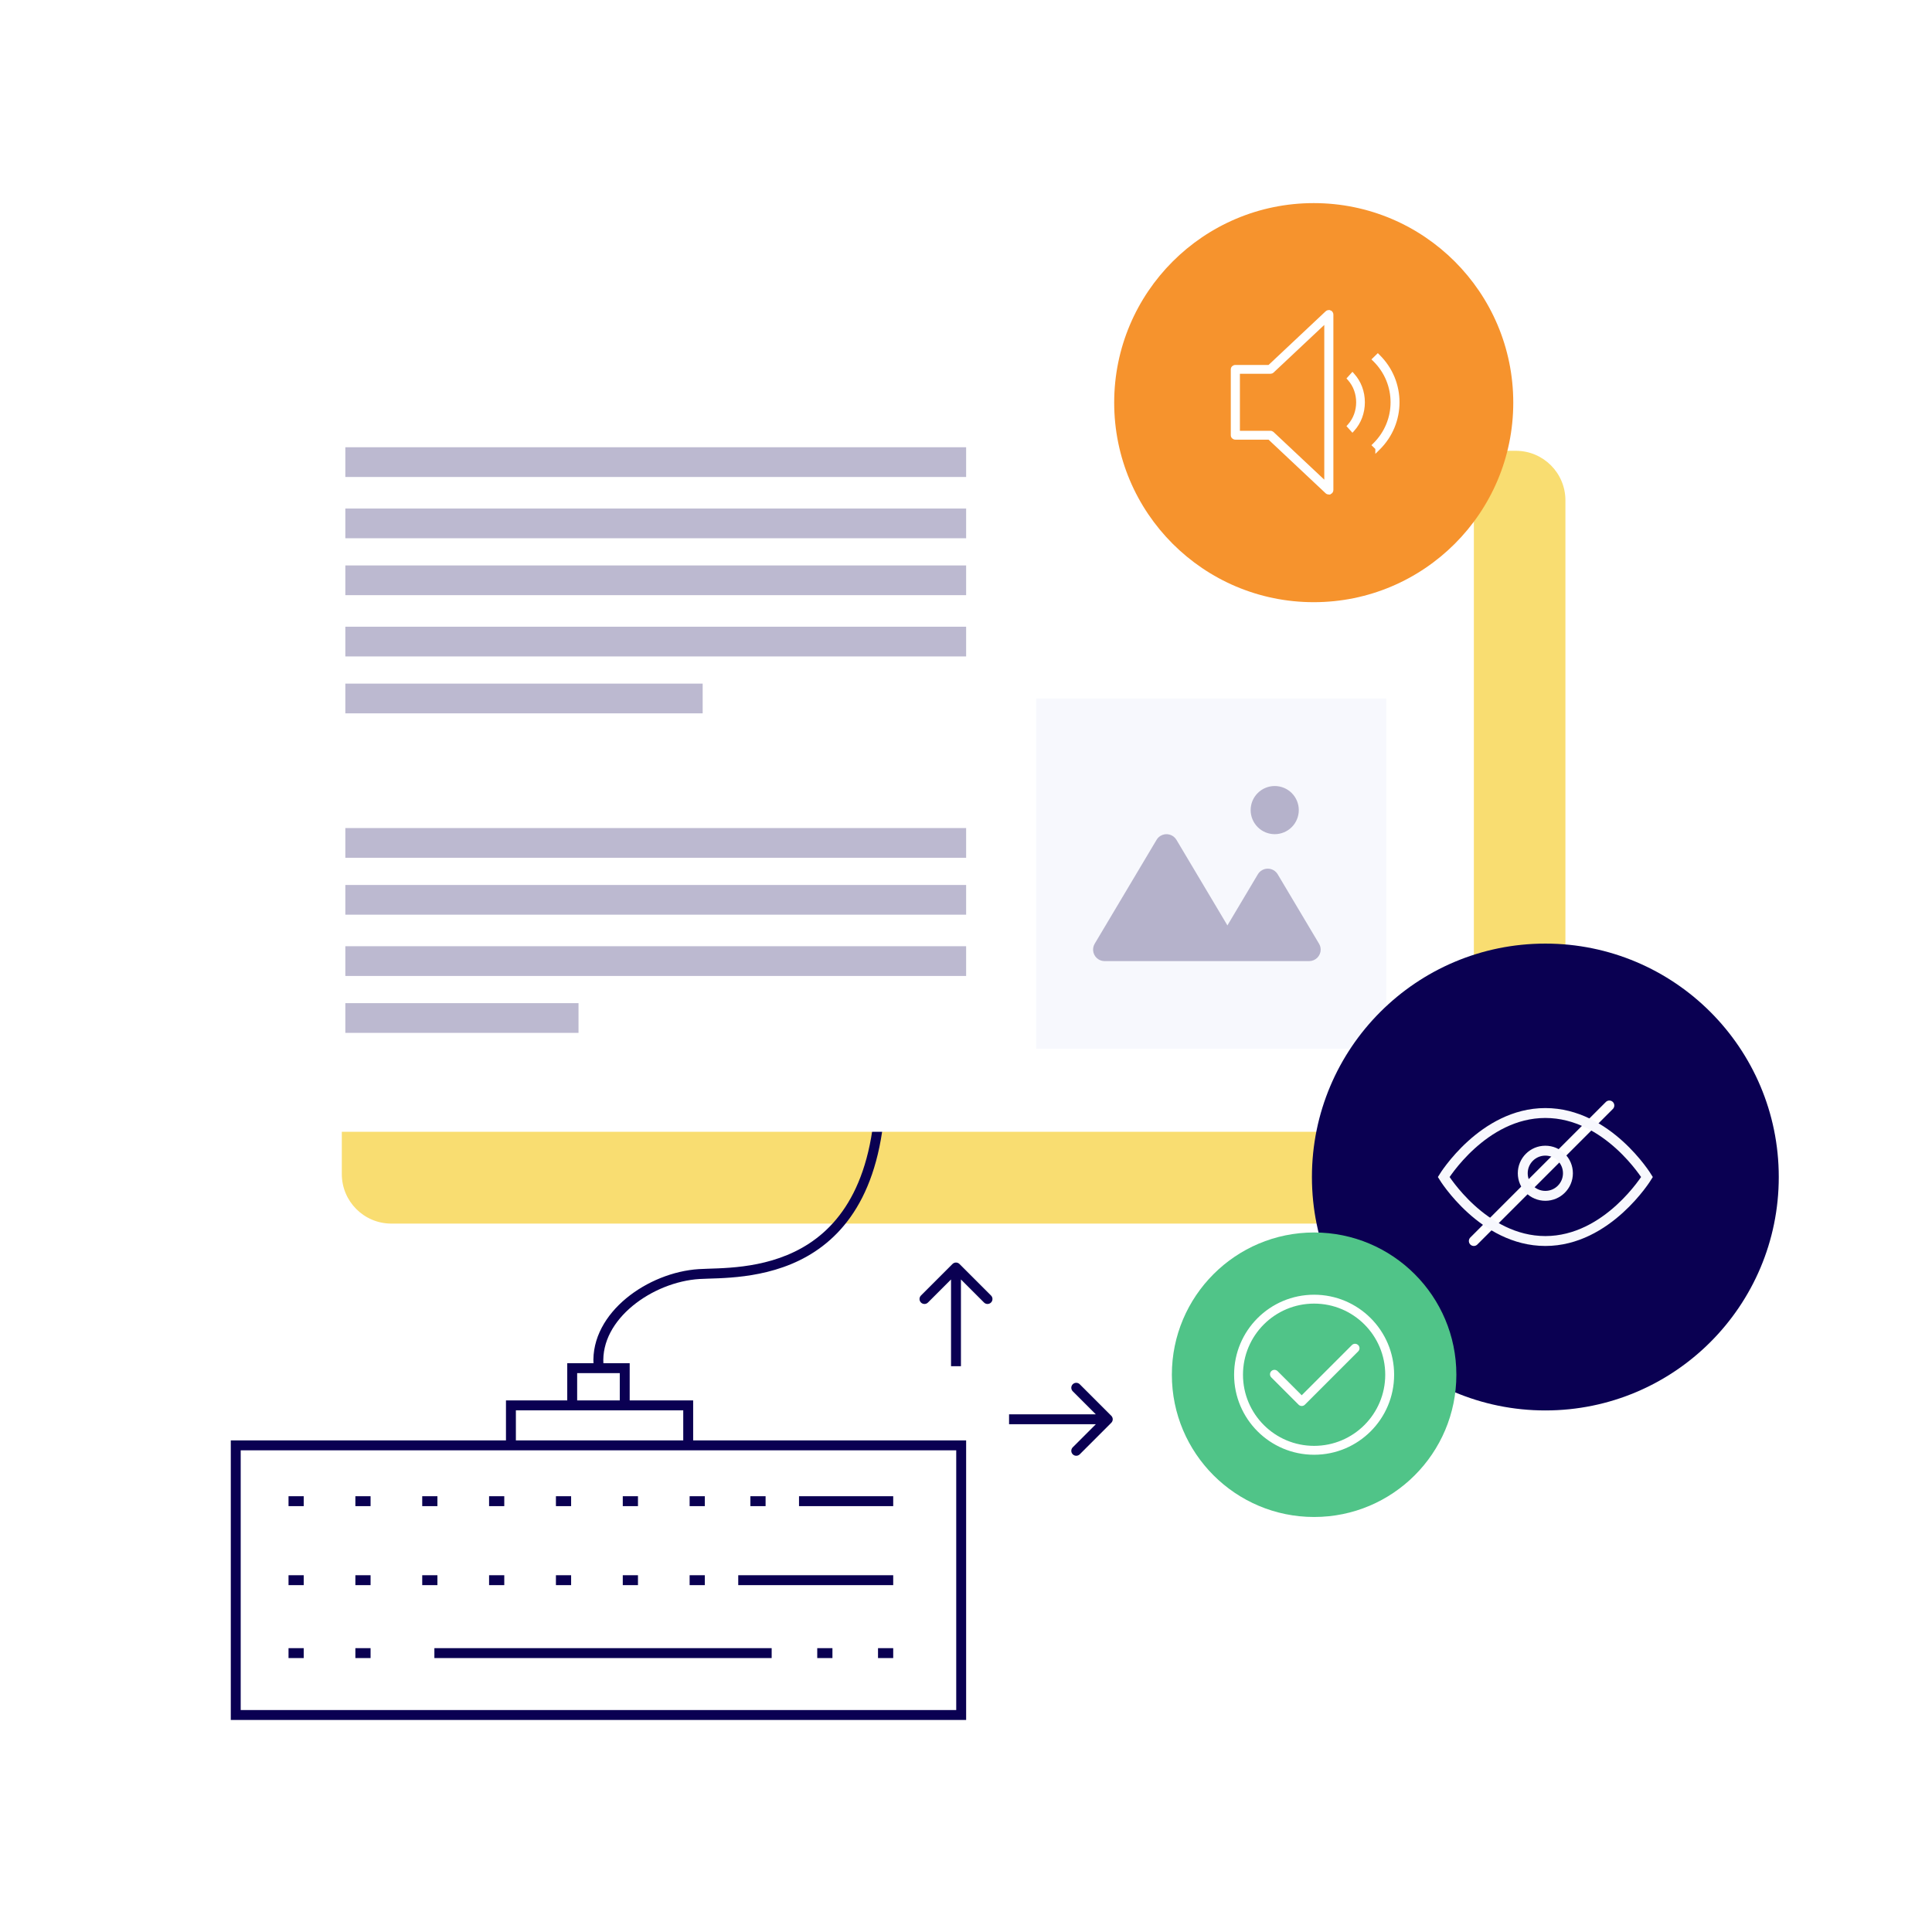 <svg width="390" height="390" viewBox="0 0 390 390" fill="none" xmlns="http://www.w3.org/2000/svg">
<rect width="247" height="156" rx="10" transform="matrix(-1 0 0 1 316 91)" fill="#F9DD71"/>
<rect x="-1" y="1" width="146.439" height="54.431" transform="matrix(-1 0 0 1 193.028 290.765)" stroke="#0A0052" stroke-width="2"/>
<path d="M180.307 303.033H161.292" stroke="#0A0052" stroke-width="2"/>
<path d="M180.307 333.702H177.24" stroke="#0A0052" stroke-width="2"/>
<path d="M142.277 318.981H139.21" stroke="#0A0052" stroke-width="2"/>
<path d="M142.277 303.033H139.21" stroke="#0A0052" stroke-width="2"/>
<path d="M154.544 303.033H151.478" stroke="#0A0052" stroke-width="2"/>
<path d="M115.288 318.981H112.221" stroke="#0A0052" stroke-width="2"/>
<path d="M115.288 303.033H112.221" stroke="#0A0052" stroke-width="2"/>
<path d="M88.299 318.981H85.232" stroke="#0A0052" stroke-width="2"/>
<path d="M88.299 303.033H85.232" stroke="#0A0052" stroke-width="2"/>
<path d="M168.039 333.702H164.972" stroke="#0A0052" stroke-width="2"/>
<path d="M128.783 318.981H125.716" stroke="#0A0052" stroke-width="2"/>
<path d="M128.783 303.033H125.716" stroke="#0A0052" stroke-width="2"/>
<path d="M101.794 318.981H98.727" stroke="#0A0052" stroke-width="2"/>
<path d="M101.794 303.033H98.727" stroke="#0A0052" stroke-width="2"/>
<path d="M74.805 318.981H71.738" stroke="#0A0052" stroke-width="2"/>
<path d="M74.805 333.702H71.738" stroke="#0A0052" stroke-width="2"/>
<path d="M74.805 303.033H71.738" stroke="#0A0052" stroke-width="2"/>
<path d="M61.31 318.981H58.243" stroke="#0A0052" stroke-width="2"/>
<path d="M61.31 333.702H58.243" stroke="#0A0052" stroke-width="2"/>
<path d="M61.31 303.033H58.243" stroke="#0A0052" stroke-width="2"/>
<path d="M180.307 318.981H149.024" stroke="#0A0052" stroke-width="2"/>
<path d="M155.771 333.702H87.686" stroke="#0A0052" stroke-width="2"/>
<path d="M176.798 217.868C176.798 217.315 177.246 216.868 177.798 216.868C178.351 216.868 178.798 217.315 178.798 217.868H176.798ZM141.13 257.186L141.193 258.184L141.13 257.186ZM178.798 217.868C178.798 238.675 171.475 248.768 162.901 253.62C154.461 258.397 144.98 257.948 141.193 258.184L141.068 256.188C145.132 255.934 153.985 256.368 161.916 251.88C169.713 247.467 176.798 238.146 176.798 217.868H178.798ZM141.193 258.184C136.504 258.477 131.469 260.491 127.696 263.61C123.921 266.729 121.526 270.844 121.806 275.33L119.81 275.454C119.477 270.126 122.336 265.445 126.422 262.068C130.509 258.69 135.943 256.509 141.068 256.188L141.193 258.184Z" fill="#0A0052"/>
<path d="M103.137 291.645V283.693H138.922V291.645" stroke="#0A0052" stroke-width="2"/>
<path d="M115.507 283.251V276.183H126.11V283.251" stroke="#0A0052" stroke-width="2"/>
<g filter="url(#filter0_d_355_5107)">
<path d="M224.327 287.209C224.718 286.818 224.718 286.185 224.327 285.795L217.963 279.431C217.573 279.04 216.939 279.04 216.549 279.431C216.158 279.821 216.158 280.454 216.549 280.845L222.206 286.502L216.549 292.159C216.158 292.549 216.158 293.182 216.549 293.573C216.939 293.963 217.573 293.963 217.963 293.573L224.327 287.209ZM203.693 287.502H223.62V285.502H203.693V287.502Z" fill="#0A0052"/>
<path d="M193.687 255.154C193.296 254.763 192.663 254.763 192.272 255.154L185.908 261.518C185.518 261.908 185.518 262.542 185.908 262.932C186.299 263.323 186.932 263.323 187.323 262.932L192.979 257.275L198.636 262.932C199.027 263.323 199.66 263.323 200.051 262.932C200.441 262.542 200.441 261.908 200.051 261.518L193.687 255.154ZM193.979 275.788L193.979 255.861L191.979 255.861L191.979 275.788L193.979 275.788Z" fill="#0A0052"/>
</g>
<g filter="url(#filter1_d_355_5107)">
<rect width="250.932" height="159.925" rx="10" transform="matrix(-1 0 0 1 297.521 68.545)" fill="white"/>
<path d="M195.028 93.285H69.711" stroke="#B5B2CB" stroke-opacity="0.9" stroke-width="6"/>
<path d="M195.028 170.155H69.711" stroke="#B5B2CB" stroke-opacity="0.9" stroke-width="6"/>
<path d="M195.028 105.655H69.711" stroke="#B5B2CB" stroke-opacity="0.9" stroke-width="6"/>
<path d="M195.028 181.642H69.711" stroke="#B5B2CB" stroke-opacity="0.9" stroke-width="6"/>
<path d="M195.028 117.141H69.711" stroke="#B5B2CB" stroke-opacity="0.9" stroke-width="6"/>
<path d="M195.028 194.011H69.711" stroke="#B5B2CB" stroke-opacity="0.9" stroke-width="6"/>
<path d="M195.028 129.511H69.711" stroke="#B5B2CB" stroke-opacity="0.9" stroke-width="6"/>
<path d="M116.781 205.498L69.711 205.498" stroke="#B5B2CB" stroke-opacity="0.9" stroke-width="6"/>
<path d="M141.845 140.998H69.711" stroke="#B5B2CB" stroke-opacity="0.9" stroke-width="6"/>
</g>
<rect x="209.165" y="140.998" width="70.685" height="70.685" fill="#F7F8FD"/>
<path d="M236.05 168.461C235.452 168.309 234.819 168.4 234.288 168.714C233.953 168.912 233.673 169.191 233.474 169.524L220.978 190.505C220.822 190.768 220.719 191.058 220.675 191.36C220.632 191.662 220.648 191.969 220.724 192.265C220.799 192.56 220.932 192.838 221.115 193.082C221.298 193.326 221.528 193.531 221.791 193.686C222.15 193.899 222.561 194.011 222.979 194.011H264.268C264.573 194.012 264.876 193.952 265.158 193.836C265.44 193.72 265.697 193.549 265.913 193.333C266.129 193.118 266.301 192.862 266.418 192.58C266.535 192.298 266.596 191.996 266.596 191.69C266.596 191.274 266.483 190.864 266.269 190.506L257.92 176.486C257.713 176.14 257.419 175.853 257.068 175.654C256.718 175.455 256.321 175.351 255.918 175.351C255.515 175.351 255.118 175.455 254.767 175.654C254.417 175.853 254.123 176.14 253.916 176.486L247.771 186.806L237.477 169.524C237.161 168.995 236.648 168.613 236.05 168.461Z" fill="#B5B2CB"/>
<path d="M260.755 160.092C259.844 159.181 258.608 158.669 257.319 158.669C256.03 158.669 254.794 159.181 253.883 160.092C252.971 161.004 252.459 162.24 252.459 163.528C252.459 164.817 252.971 166.053 253.883 166.965C254.794 167.876 256.03 168.388 257.319 168.388C258.608 168.388 259.844 167.876 260.755 166.965C261.666 166.053 262.178 164.817 262.178 163.528C262.178 162.24 261.666 161.004 260.755 160.092Z" fill="#B5B2CB"/>
<path d="M265.194 121.559C287.439 121.559 305.473 103.525 305.473 81.28C305.473 59.034 287.439 41 265.194 41C242.948 41 224.914 59.034 224.914 81.28C224.914 103.525 242.948 121.559 265.194 121.559Z" fill="#F6932D"/>
<path d="M277.385 90.042L277.879 90.527V91.022L278.304 90.604C283.579 85.423 283.579 76.992 278.304 71.811L278.129 71.639L277.954 71.811L277.385 72.37L277.203 72.548L277.385 72.727C282.145 77.403 282.144 85.01 277.385 89.685L277.203 89.864L277.385 90.042Z" fill="white" stroke="white" stroke-width="0.5"/>
<path d="M272.821 86.778L273.007 86.985L273.193 86.778C274.532 85.291 275.267 83.307 275.267 81.207C275.267 79.107 274.532 77.128 273.193 75.636L273.007 75.429L272.821 75.636L272.288 76.23L272.138 76.397L272.288 76.564C274.583 79.12 274.583 83.294 272.288 85.85L272.138 86.017L272.288 86.184L272.821 86.778Z" fill="white" stroke="white" stroke-width="0.5"/>
<path d="M268.239 99.576H268.388L268.4 99.553C268.431 99.546 268.46 99.537 268.489 99.525C268.742 99.43 268.91 99.193 268.91 98.929V63.481C268.91 63.212 268.734 62.977 268.487 62.884L268.399 63.118L268.487 62.885C268.244 62.792 267.965 62.84 267.771 63.022L267.771 63.022L256.174 73.92H249.371C249.017 73.92 248.702 74.194 248.702 74.564V87.856C248.702 88.226 249.017 88.5 249.371 88.5C249.371 88.5 249.371 88.5 249.371 88.5L256.174 88.502L267.769 99.394L267.771 99.396C267.9 99.515 268.07 99.576 268.239 99.576ZM256.917 87.394L256.917 87.394L256.911 87.389C256.788 87.28 256.625 87.212 256.448 87.212H250.04V75.204H256.448C256.619 75.204 256.787 75.145 256.917 75.023L267.574 65.012V97.405L256.917 87.394Z" fill="white" stroke="white" stroke-width="0.5"/>
<path d="M311.949 284.716C337.972 284.716 359.068 263.62 359.068 237.597C359.068 211.573 337.972 190.477 311.949 190.477C285.926 190.477 264.83 211.573 264.83 237.597C264.83 263.62 285.926 284.716 311.949 284.716Z" fill="#0A0052"/>
<path d="M297.509 250.516L324.868 223.157" stroke="white" stroke-width="2" stroke-linecap="round" stroke-linejoin="round"/>
<path d="M311.949 224.677C299.363 224.677 291.429 237.597 291.429 237.597C291.429 237.597 299.363 250.516 311.949 250.516C324.534 250.516 332.469 237.597 332.469 237.597C332.469 237.597 324.534 224.677 311.949 224.677Z" stroke="#F7F8FD" stroke-width="2"/>
<path d="M311.949 241.396C314.467 241.396 316.509 239.355 316.509 236.837C316.509 234.318 314.467 232.277 311.949 232.277C309.431 232.277 307.389 234.318 307.389 236.837C307.389 239.355 309.431 241.396 311.949 241.396Z" stroke="#F7F8FD" stroke-width="2"/>
<path d="M265.272 306.224C281.131 306.224 293.987 293.368 293.987 277.508C293.987 261.649 281.131 248.792 265.272 248.792C249.412 248.792 236.556 261.649 236.556 277.508C236.556 293.368 249.412 306.224 265.272 306.224Z" fill="#50C488"/>
<path d="M265.271 261.356C274.191 261.356 281.424 268.588 281.424 277.508C281.424 286.428 274.191 293.661 265.271 293.661C256.351 293.661 249.119 286.428 249.119 277.508C249.119 268.588 256.351 261.356 265.271 261.356ZM265.271 263.15C257.339 263.15 250.913 269.576 250.913 277.508C250.913 285.441 257.339 291.866 265.271 291.866C273.204 291.866 279.629 285.441 279.629 277.508C279.629 269.576 273.204 263.15 265.271 263.15ZM274.173 271.523C274.496 271.846 274.523 272.348 274.245 272.707L274.173 272.788L263.405 283.557C263.082 283.88 262.579 283.907 262.22 283.628L262.14 283.557L256.63 278.047C256.28 277.697 256.28 277.131 256.63 276.781C256.953 276.467 257.455 276.431 257.814 276.71L257.895 276.781L262.768 281.654L272.899 271.523C273.249 271.173 273.814 271.173 274.164 271.523H274.173Z" fill="white"/>
<defs>
<filter id="filter0_d_355_5107" x="161.616" y="230.861" width="87.004" height="87.005" filterUnits="userSpaceOnUse" color-interpolation-filters="sRGB">
<feFlood flood-opacity="0" result="BackgroundImageFix"/>
<feColorMatrix in="SourceAlpha" type="matrix" values="0 0 0 0 0 0 0 0 0 0 0 0 0 0 0 0 0 0 127 0" result="hardAlpha"/>
<feOffset/>
<feGaussianBlur stdDeviation="12"/>
<feComposite in2="hardAlpha" operator="out"/>
<feColorMatrix type="matrix" values="0 0 0 0 0 0 0 0 0 0 0 0 0 0 0 0 0 0 0.14 0"/>
<feBlend mode="normal" in2="BackgroundImageFix" result="effect1_dropShadow_355_5107"/>
<feBlend mode="normal" in="SourceGraphic" in2="effect1_dropShadow_355_5107" result="shape"/>
</filter>
<filter id="filter1_d_355_5107" x="6.589" y="28.545" width="330.933" height="239.925" filterUnits="userSpaceOnUse" color-interpolation-filters="sRGB">
<feFlood flood-opacity="0" result="BackgroundImageFix"/>
<feColorMatrix in="SourceAlpha" type="matrix" values="0 0 0 0 0 0 0 0 0 0 0 0 0 0 0 0 0 0 127 0" result="hardAlpha"/>
<feOffset/>
<feGaussianBlur stdDeviation="20"/>
<feComposite in2="hardAlpha" operator="out"/>
<feColorMatrix type="matrix" values="0 0 0 0 0 0 0 0 0 0 0 0 0 0 0 0 0 0 0.1 0"/>
<feBlend mode="normal" in2="BackgroundImageFix" result="effect1_dropShadow_355_5107"/>
<feBlend mode="normal" in="SourceGraphic" in2="effect1_dropShadow_355_5107" result="shape"/>
</filter>
</defs>
</svg>
